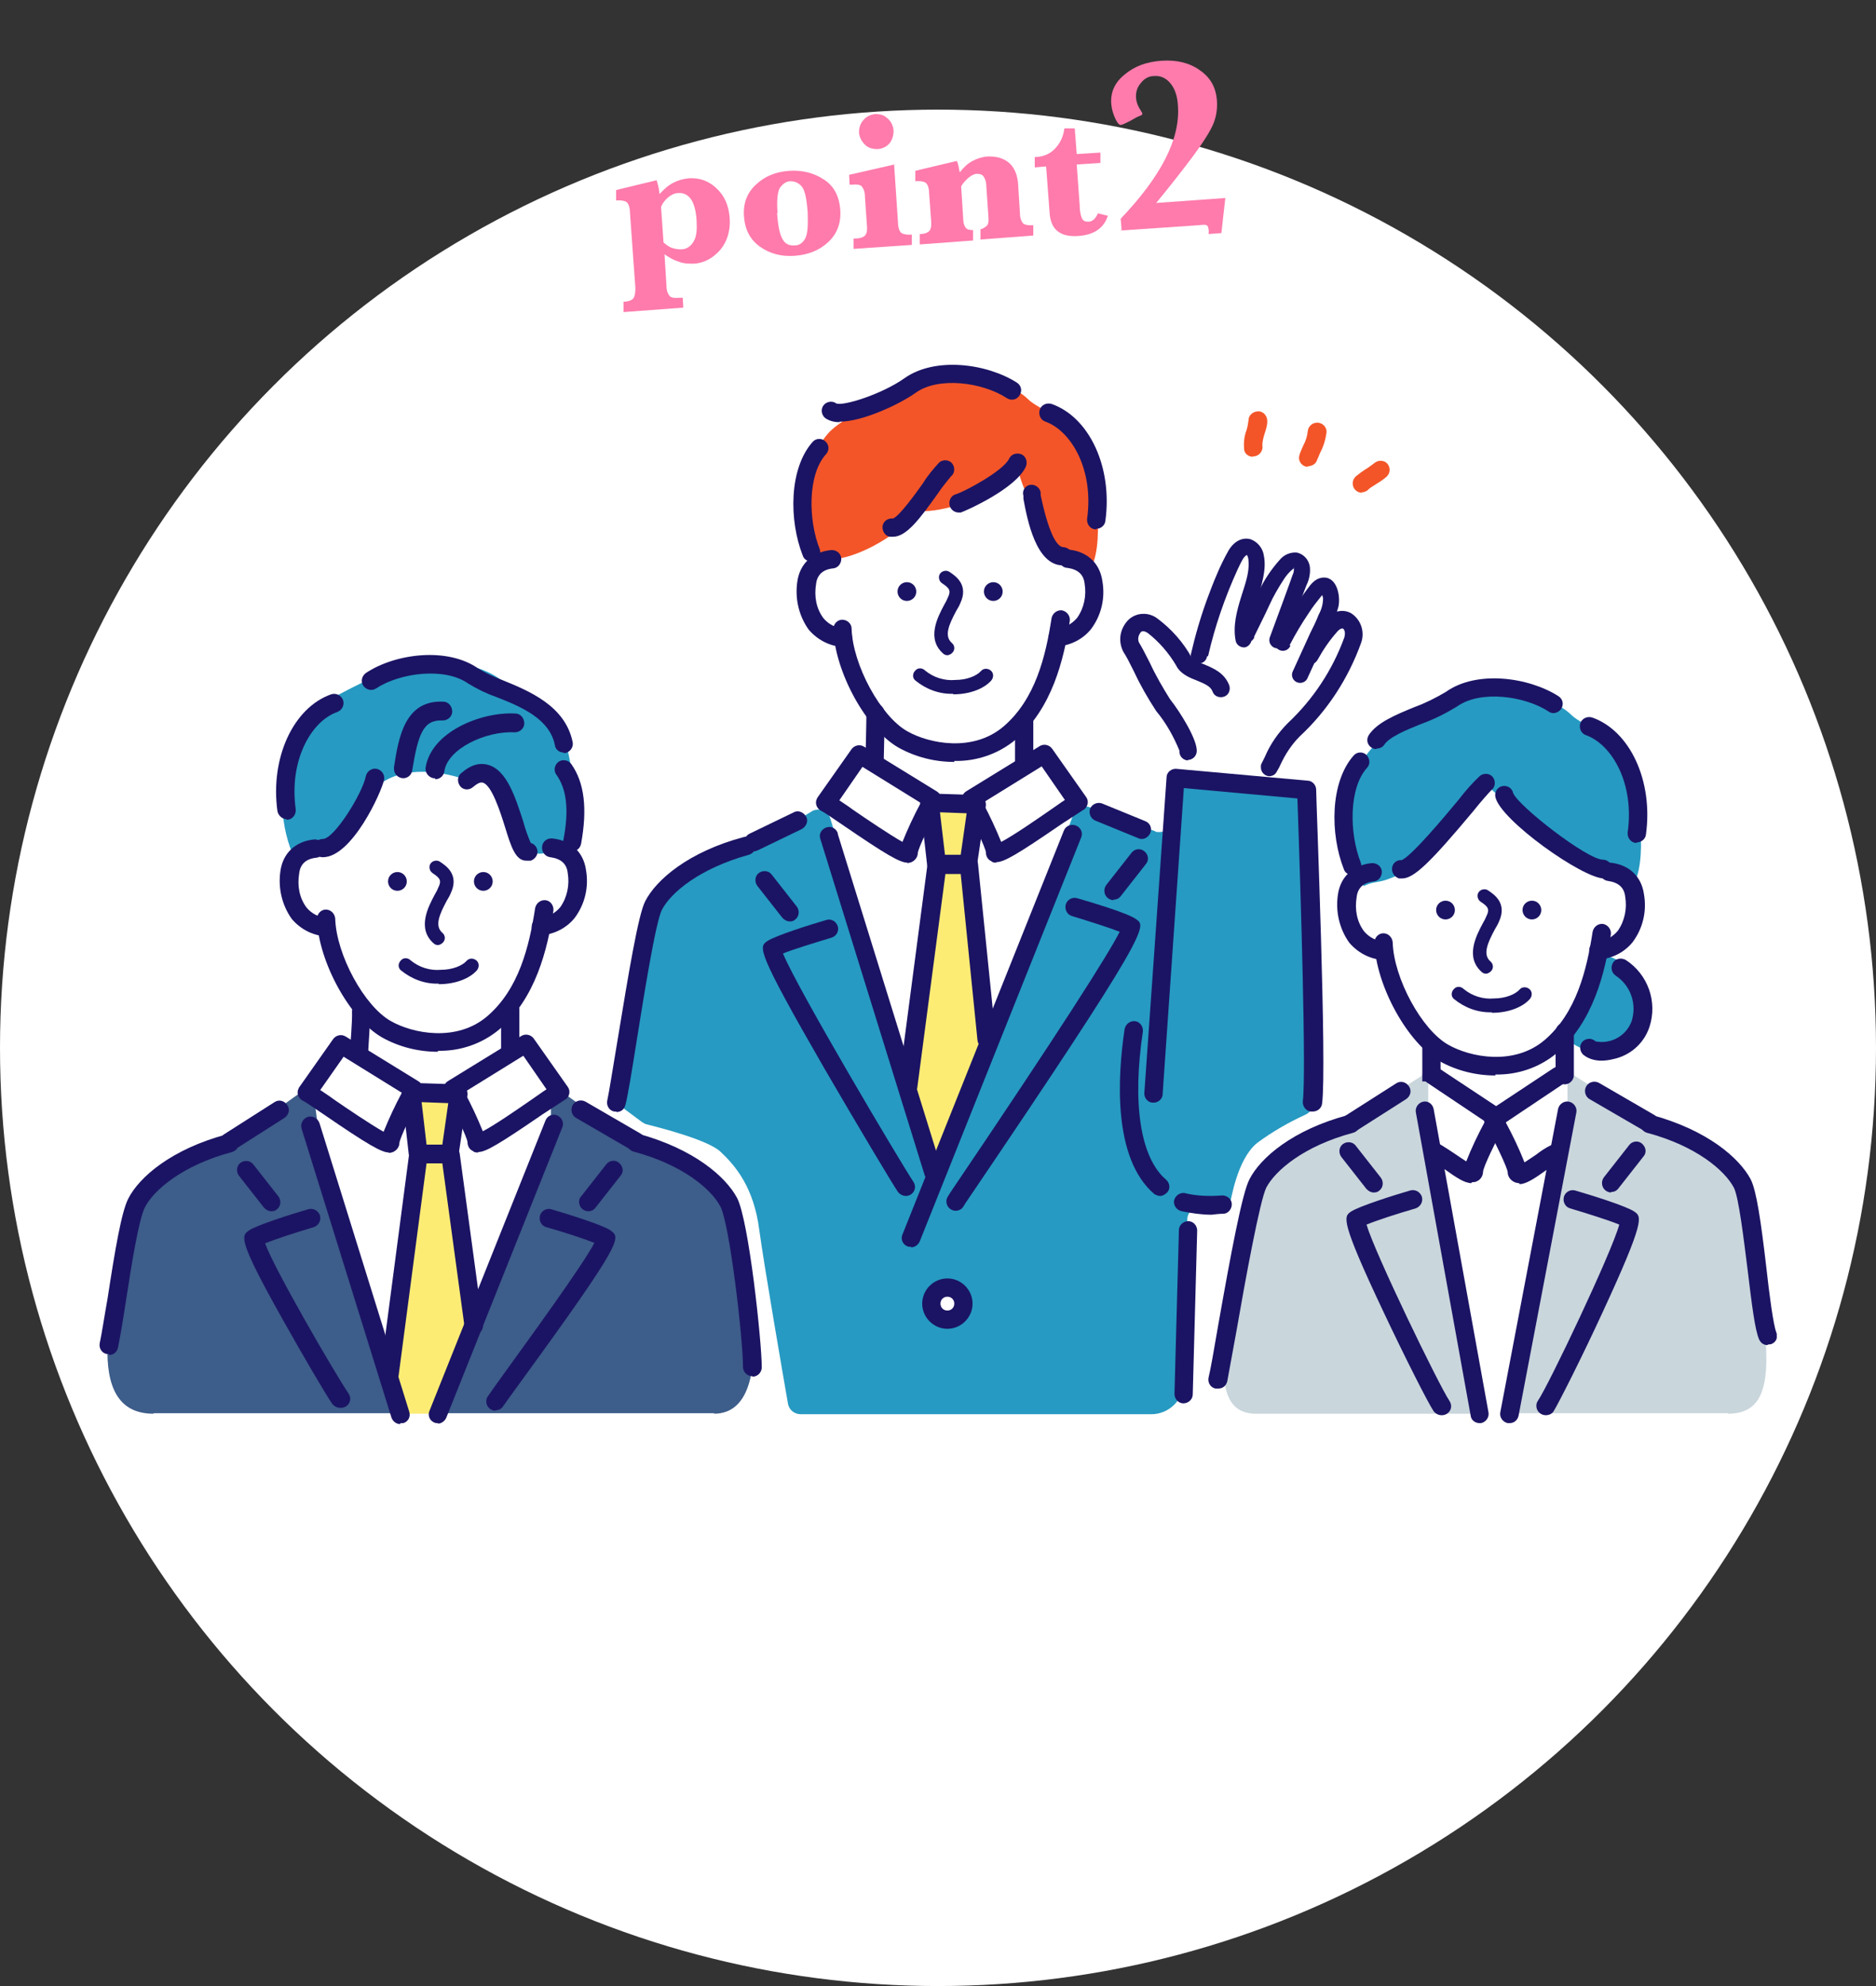 <?xml version="1.0" encoding="UTF-8"?>
<svg id="_レイヤー_1" data-name="レイヤー_1" xmlns="http://www.w3.org/2000/svg" xmlns:xlink="http://www.w3.org/1999/xlink" version="1.1" viewBox="0 0 380 402.2">
  <rect x="0" y="0" width="380" height="402.2" fill="#333333" stroke="none"/>
  <!-- Generator: Adobe Illustrator 29.1.0, SVG Export Plug-In . SVG Version: 2.1.0 Build 142)  -->
  <defs>
    <style>
      .st0 {
        fill: none;
      }

      .st1 {
        fill: #1b1464;
      }

      .st2 {
        fill: #f35528;
      }

      .st3 {
        fill: #c9d6dc;
      }

      .st4 {
        fill: #3d5d8a;
      }

      .st5 {
        isolation: isolate;
      }

      .st6 {
        fill: #fcec74;
      }

      .st7 {
        fill: #fff;
      }

      .st8 {
        fill: #fe7bac;
      }

      .st9 {
        fill: #269ac2;
      }

      .st10 {
        clip-path: url(#clippath);
      }
    </style>
    <clipPath id="clippath">
      <rect class="st0" x="20.1" y="73.9" width="339.8" height="214.5"/>
    </clipPath>
  </defs>
  <g id="_グループ_4932" data-name="グループ_4932">
    <circle id="_楕円形_77" data-name="楕円形_77" class="st7" cx="190" cy="212.2" r="190"/>
    <g id="point2" class="st5">
      <g class="st5">
        <path class="st8" d="M134.6,51.5l.4,6.4c0,1,.3,1.6.6,2,.3.4,1,.5,2.1.4h.6s.1,2,.1,2l-12.1.9v-2.1c1,0,1.7-.3,2-.7.3-.4.4-1.1.4-2.1l-1.1-15.3c0-1-.3-1.7-.6-2-.3-.3-1.1-.5-2.2-.4v-2.1c-.1,0,8.2-2,8.2-2,.3.9.5,1.8.6,2.8.9-1,1.8-1.8,2.8-2.3,1-.5,2-.8,3.2-.9,2.1-.1,3.9.5,5.5,2,1.6,1.5,2.5,3.4,2.7,6,.2,2.6-.5,4.8-1.9,6.5-1.5,1.7-3.3,2.7-5.4,2.8-1,0-2,0-3-.4-1-.3-1.9-.8-2.9-1.5ZM134.4,49.1c.6.5,1.1.9,1.7,1.1.6.2,1.2.3,1.8.3,1.2,0,2-.6,2.6-1.6s.7-2.4.6-4.2c-.1-1.9-.5-3.4-1.1-4.3-.6-.9-1.5-1.4-2.6-1.3-.8,0-1.5.4-2.1.9-.7.6-1.1,1.2-1.4,1.9l.5,7.2Z"/>
        <path class="st8" d="M150.7,43.9c-.2-2.7.6-4.8,2.4-6.5,1.8-1.7,4-2.6,6.7-2.8,2.6-.2,5,.4,7,1.7,2.1,1.3,3.2,3.4,3.4,6.2.2,2.6-.6,4.8-2.4,6.5-1.8,1.7-4.1,2.6-6.8,2.8-2.7.2-5-.4-7-1.8-2-1.4-3.1-3.4-3.3-6.2ZM157.4,43.2c.2,2.5.5,4.2,1.1,5.2.5,1,1.4,1.4,2.5,1.3.9,0,1.6-.5,2.1-1.4.5-.9.6-2.7.5-5.4-.2-2.5-.5-4.1-1.1-5-.6-.8-1.4-1.2-2.4-1.2-.8,0-1.5.5-2.1,1.3-.5.8-.7,2.5-.5,5.1Z"/>
        <path class="st8" d="M181.1,33.2l.8,11.9c0,1,.3,1.7.6,2,.3.3,1.1.5,2.2.4v2.1c.1,0-11.8.8-11.8.8v-2.1c-.1,0,.3,0,.3,0,1.1,0,1.8-.3,2.1-.7.3-.4.4-1.1.3-2l-.4-5.8c0-1-.3-1.6-.6-2-.3-.4-1-.5-2.1-.4h-.4s-.1-2-.1-2l9.2-2.1ZM174,26.9c0-1,.2-1.8.9-2.6.6-.7,1.4-1.1,2.4-1.2,1,0,1.8.2,2.5.9.7.6,1.1,1.4,1.2,2.4,0,1-.2,1.8-.8,2.6-.6.7-1.4,1.1-2.4,1.2-1,0-1.9-.2-2.6-.9-.7-.7-1.1-1.5-1.2-2.4Z"/>
        <path class="st8" d="M194.7,37.9l.4,6.3c0,.9.2,1.5.5,1.9.3.4.8.5,1.5.5v2.1c.1,0-10.8.8-10.8.8v-2.1c1,0,1.7-.3,2-.7.3-.4.4-1.1.3-2.1l-.4-5.5c0-1-.3-1.7-.6-2-.3-.3-1.1-.5-2.2-.4v-2.1c-.1,0,8.4-2,8.4-2,.3.5.4,1.3.6,2.3.8-1,1.6-1.8,2.6-2.3.9-.5,1.9-.8,2.9-.9,1.8-.1,3.3.3,4.4,1.2,1.1.9,1.7,2.3,1.9,4l.4,6.3c0,1,.3,1.6.6,2,.3.3,1,.5,2.1.4v2.1c.1,0-10.7.8-10.7.8v-2.1c.4,0,.8-.3,1.2-.6.4-.3.5-1,.4-2.1l-.4-5.8c0-1.1-.3-1.8-.6-2.2s-.8-.5-1.3-.5c-.5,0-1.1.3-1.6.7-.5.4-1.1,1-1.6,1.8Z"/>
        <path class="st8" d="M218.1,33.3l.6,8.3c0,1.4.3,2.3.5,2.7.2.4.6.6,1.2.6.9,0,1.5-.6,2-1.7l2,.5c-.8,2.5-2.8,3.9-6.1,4.1-1.8.1-3.1-.2-4.1-1-1-.8-1.5-2.1-1.6-3.8l-.7-9.3-2.3.2v-2.1c-.1,0,.3,0,.3,0,1.6-.1,2.9-.7,3.9-1.8,1-1.1,1.6-2.4,1.8-4h2.1c0-.1.4,5.2.4,5.2l4.8-.3v2.1c.1,0-4.6.3-4.6.3Z"/>
      </g>
      <g class="st5">
        <path class="st8" d="M227.2,46.6l-.2-2.3c8.2-8.6,12.1-16.2,11.6-22.9-.1-1.9-.6-3.4-1.5-4.5-.9-1.1-2-1.6-3.3-1.5-1.1,0-2,.5-2.7,1.4-.7.8-1,1.7-1,2.7,0,1.2.5,2.2,1.1,3.1.1.2.2.3.2.4,0,.2-.2.4-.6.5-.3.1-.9.4-1.9,1-1,.5-1.6.8-1.9.8-.3,0-.7-.4-1.1-1.3s-.7-1.8-.8-2.9c-.2-2.4.7-4.4,2.7-6,2-1.7,4.5-2.6,7.5-2.8,3-.2,5.6.4,7.7,1.9,2.2,1.5,3.3,3.5,3.5,6.2.1,1.6-.1,3.1-.7,4.6-.6,1.5-2.1,3.9-4.5,7.1-2.4,3.2-4.8,6.2-7.1,9l14-1-.8,7.1-2.6.2c0-.3.1-.7,0-.9,0-.5-.2-.8-.4-.9s-.7-.1-1.5,0l-16.1,1.1Z"/>
      </g>
    </g>
    <g id="_グループ_3629" data-name="グループ_3629">
      <g class="st10">
        <g id="_グループ_3628" data-name="グループ_3628">
          <path id="_パス_11187" data-name="パス_11187" class="st9" d="M316.5,208.2c.8,2.1,2.5,5.1,8.4,4.4s10.9-7.4,6.8-13.9-8-5.1-11-5.3-5,12.7-4.2,14.8"/>
          <path id="_パス_11188" data-name="パス_11188" class="st2" d="M168,118c-10.5-13.2-3.5-27.3.4-30.9s13.3-7.4,17.3-9.7,17.5-1.6,22.6,3.5c2,2,9.5,4.6,11.4,9.4s4.2,18.8,1.4,24.5-47.3,10.5-53,3.2"/>
          <path id="_パス_11189" data-name="パス_11189" class="st9" d="M278,181.9c-10.5-13.2-3.5-27.3.4-30.9s13.3-7.4,17.3-9.7,17.5-1.6,22.6,3.5c2,2,9.5,4.6,11.4,9.4s4.2,18.8,1.4,24.5-47.3,10.5-53,3.2"/>
          <path id="_パス_11190" data-name="パス_11190" class="st9" d="M63,179.3c-10.5-13.2-4.4-31-.5-34.6s13.3-7.4,17.3-9.7,17.5-1.6,22.6,3.5c2,2,9.5,4.6,11.4,9.4s4.2,18.8,1.4,24.5-46.4,14.2-52.2,6.9"/>
          <path id="_パス_11191" data-name="パス_11191" class="st7" d="M177.3,144.3l-.2,10-3-1.6-6.9,9.8,23,74.9,28.2-74.9-6.9-9.8-4,3v-10.2s7.4-13.1,7.4-16.5c7.5-2.5,10.7-13.5,1.5-15.8-4.6-3.4-10.3-16.1-10.2-18.7-5.7,6.8-15.5,9.3-20.1,9-4.1,4.7-11.4,9-16.7,9.7-9.9,1.4-6.8,15,1.3,15.9,1.5,5.6,2.8,12,6.6,15.3"/>
          <path id="_パス_11192" data-name="パス_11192" class="st7" d="M72.8,203.2l-.2,10-3-1.6-6.9,9.8,18.4,64.8h7.8l24.9-64.8-6.9-9.8-4,3v-10.2s7.4-13.1,7.4-16.5c7.5-2.5,10.7-13.5,1.5-15.8-9.4,5.7-10.2-21.6-17.4-14.2-6.4-2.2-14-2.6-18.5,1.8-2.4,5.6-5.8,11.7-11.1,12.4-9.9,1.4-6.8,15,1.3,15.9,1.5,5.6,2.8,12,6.6,15.3"/>
          <path id="_パス_11193" data-name="パス_11193" class="st7" d="M289.9,212.3v5.5c0,0-2.6,4.7-2.6,4.7l12.4,63.9h6.1l11.7-61.4,1.2-5.9-1.5-8.3s7.4-13.1,7.4-16.5c7.5-2.5,10.4-15.2,1.2-17.5-4,1.7-20.1-13.8-25-18.1-1.3,1.1-2,3.3-6.6,7.7-2.4,5.6-9.9,11.4-15.2,12.2-9.9,1.4-6.8,15,1.3,15.9,1.5,5.6,5.6,14.7,9.3,18"/>
          <path id="_パス_11194" data-name="パス_11194" class="st7" d="M241.4,161.1c.3-2.3,1.2-6,0-9.4s-11.8-19.1-12.2-21,.7-6.8,4.9-3.4c2.9,2.5,5.6,5.4,7.9,8.5,0,0,6.1-19.4,7.1-22.4s6.5-2.3,5.6,1.5-1.6,10.7-1.6,10.7c0,0,4.7-7.7,5.8-9.1s5.4-3.7,4.1,1.6-2.6,10.1-2.6,10.1c0,0,4.9-6.6,6.3-8.2s3.2-.6,3,1.9-2.9,8.8-2.9,8.8c0,0,2.4-3.9,3.5-4.4s4.1.5,3.6,3-6.2,13.8-8.1,15.4-7.2,6.2-7.7,8.2c-.5,2-1.7,9.4-1.7,9.4l-15-1.1Z"/>
          <path id="_パス_11195" data-name="パス_11195" class="st3" d="M350,286.3c11.8,0,8-15.8,2.9-46.7-.7-4.5-8.3-9.2-18.8-12.1l-15.4-9.8c-1-.6-1.3,0-1.2,1.2v5.9l-11.7,61.4h44.2Z"/>
          <path id="_パス_11196" data-name="パス_11196" class="st3" d="M254.4,286.3c-11.8,0-4.8-21.2-.7-43.4.8-4.5,8.4-12.5,19-15.3l15.4-9.8c1-.6,1.3,0,1.2,1.2v5.9l11.7,61.4h-46.6Z"/>
          <path id="_パス_11197" data-name="パス_11197" class="st4" d="M144.6,286.3c15.4,0,4.4-39.8,2.3-43.8s-8.3-8.3-18.8-11.2l-13.9-9.9c-1-.4-2.1,0-2.5,1.1,0,.2-.1.4-.1.5v4.8l-22.6,58.4h55.7Z"/>
          <path id="_パス_11198" data-name="パス_11198" class="st4" d="M31.1,286.3c-14.6,0-9.1-22.6-3.5-42.9,1.2-4.4,8.8-9.2,19.3-12.1l13.9-10c1-.6,2.8-1,2.7.1l.8,6,16.9,58.8H31.1Z"/>
          <path id="_パス_11199" data-name="パス_11199" class="st6" d="M91.1,233.7l1.8-12.1-9.6-.3,1.4,12.4-5.9,44.9,2.4,7.7h7.8l6.8-17.9-4.7-34.7Z"/>
          <path id="_パス_11200" data-name="パス_11200" class="st6" d="M196,175.3l1.8-12.1-9.6-.3,1.4,12.4-5.9,44.9,2.4,7.7,4.2,9.5,10.5-27.4-4.7-34.7Z"/>
          <path id="_パス_11201" data-name="パス_11201" class="st9" d="M152,171.7c-.2.1-.4.2-.6.3-10.3,2.9-16.4,8-18.5,12-2,3.7-6.2,29.5-7.8,37.7-.2,1,.2,2,1,2.6l3.9,2.9c.3.2.6.4,1,.5,2.4.6,12.3,3.1,14.9,5.5,3,2.8,6.8,7.2,7.9,15.9,1,7.3,4.6,28.2,5.8,35.1.2,1.3,1.3,2.2,2.6,2.2h71c3.6,0,6.5-2.9,6.6-6.4l.7-33c0-1.5,1.2-2.6,2.7-2.6,0,0,.1,0,.2,0,2.4.2,5.5.3,5.7-.4.3-1.2,1.5-9.2,5.5-12.5,3.1-2.3,6.4-4.2,9.9-5.8.9-.4,1.5-1.4,1.5-2.4l-1.3-60.8c0-1.4-1.1-2.5-2.5-2.6l-21.6-1.1c-1.4,0-2.7,1-2.8,2.4l-.4,4.9c-.1,1.5-1.4,2.5-2.8,2.4-.2,0-.5,0-.7-.2l-13.1-4.8c-1.4-.5-2.9.2-3.4,1.5l-27.2,72.4-22-71.6c-.4-1.4-1.9-2.2-3.3-1.7-.2,0-.4.2-.6.3l-12.3,7.4Z"/>
          <path id="_パス_11202" data-name="パス_11202" class="st1" d="M193.3,154.3c-4,0-7.9-1-11.3-2.9-6.5-3.7-12.9-15.3-13.2-24,0-1,.8-1.9,1.8-1.9,1,0,1.9.8,1.9,1.8.2,7.3,5.9,17.8,11.3,20.8,4.4,2.5,13.3,4.3,19.5-1,6.4-5.5,8.5-14.1,9.7-21.9.2-1,1.1-1.7,2.1-1.6,1,.2,1.7,1.1,1.6,2.1-1.2,7.9-3.6,17.8-11,24.1-3.5,2.9-7.9,4.4-12.4,4.3"/>
          <path id="_パス_11203" data-name="パス_11203" class="st1" d="M192,132.7c-.3,0-.7-.1-.9-.3-3.5-3-1.2-7.4.2-10,.3-.5.5-.9.7-1.4.7-1.4.3-1.9-1.2-2.9-.6-.4-.8-1.3-.4-1.9.4-.6,1.3-.8,1.9-.4h0c1.2.8,4,2.6,2.2,6.4-.2.5-.5,1-.8,1.5-1.5,2.8-2.5,5.1-.9,6.5.6.5.7,1.4.1,2-.3.3-.7.5-1.1.5"/>
          <path id="_パス_11204" data-name="パス_11204" class="st1" d="M193.1,140.5c-2.8.1-5.5-.9-7.7-2.7-.6-.5-.6-1.4,0-2,.5-.6,1.4-.6,2,0,1.7,1.4,3.9,2.1,6.1,1.9,2.3,0,4.3-.8,5.2-1.8.5-.6,1.4-.6,2-.1.6.5.6,1.4.1,2-1.4,1.6-4.1,2.7-7.2,2.8-.2,0-.4,0-.6,0"/>
          <path id="_パス_11205" data-name="パス_11205" class="st1" d="M170.7,131c0,0-.1,0-.2,0-2.6-.2-5-1.5-6.7-3.5-2-2.8-2.8-6.3-2.3-9.7.5-3.6,3-6,6.8-6.4,1-.1,2,.6,2.1,1.6s-.6,2-1.6,2.1c0,0,0,0,0,0-2.1.2-3.3,1.3-3.5,3.2-.4,2.4,0,4.9,1.5,6.9,1,1.2,2.5,2,4.1,2.1,1,.1,1.8,1,1.7,2,0,1-.9,1.7-1.9,1.7"/>
          <path id="_パス_11206" data-name="パス_11206" class="st1" d="M214.3,131c-1,0-1.9-.8-1.9-1.9,0-1,.7-1.8,1.7-1.9,1.6,0,3.1-.9,4.1-2.1,1.4-2,1.9-4.5,1.5-6.9-.2-1.9-1.4-2.9-3.5-3.2-1,0-1.8-1-1.7-2,0-1,1-1.8,2-1.7,0,0,0,0,0,0,3.8.4,6.3,2.8,6.8,6.4.6,3.4-.2,6.9-2.3,9.7-1.6,2-4.1,3.3-6.7,3.5,0,0-.1,0-.2,0"/>
          <path id="_パス_11207" data-name="パス_11207" class="st1" d="M194.2,103.8c-1,0-1.9-.8-1.9-1.9,0-.8.5-1.6,1.3-1.8,1.7-.5,9.6-4.7,10.8-7.2.4-.9,1.5-1.3,2.5-.9.9.4,1.3,1.5.9,2.5-2,4.4-11.8,8.8-13.2,9.3-.2,0-.3,0-.5,0"/>
          <path id="_パス_11208" data-name="パス_11208" class="st1" d="M180.9,108.7c-.2,0-.5,0-.7,0-1-.2-1.6-1.3-1.4-2.3.2-.9,1.1-1.5,2.1-1.4,1.3-.5,4.6-5.1,6.1-7.2.9-1.5,2.1-2.9,3.3-4.2.8-.6,2-.5,2.6.3s.5,2-.3,2.6h0c-.9,1.1-1.8,2.2-2.6,3.4-3.7,5.2-6.4,8.8-9.1,8.8"/>
          <path id="_パス_11209" data-name="パス_11209" class="st1" d="M215.3,114.5c-5.4,0-7.2-9.1-8-13.5v-.6c-.3-1,.3-2,1.3-2.2,1-.2,2,.5,2.2,1.5v.6c2,9.5,3.8,10.4,4.5,10.5,1,0,1.9.8,1.9,1.8,0,1-.8,1.9-1.8,1.9h-.1"/>
          <path id="_パス_11210" data-name="パス_11210" class="st1" d="M222.1,107.2c0,0-.2,0-.3,0-1-.1-1.7-1.1-1.6-2.1,1.4-10-3.2-17.8-8.4-19.7-1-.3-1.5-1.4-1.2-2.4.3-1,1.4-1.5,2.4-1.2h0c7.7,2.7,12.4,12.9,10.9,23.7-.1.9-.9,1.6-1.9,1.6"/>
          <path id="_パス_11211" data-name="パス_11211" class="st1" d="M170.1,85.5c-1,0-2-.2-2.9-.8-.8-.6-1-1.8-.4-2.6.6-.8,1.8-1,2.6-.4,0,0,0,0,0,0,1.4.6,9.3-1.9,13.8-5.1,6.2-4.4,16.7-3,22.8.9.9.6,1.1,1.7.5,2.6-.6.9-1.7,1.1-2.6.5-4.9-3.2-13.9-4.4-18.5-1-3.1,2.2-10.6,5.8-15.4,5.8"/>
          <path id="_パス_11212" data-name="パス_11212" class="st1" d="M164.3,113.7c-.8,0-1.5-.5-1.7-1.2-2.8-7.1-2.8-17.6,2-23,.7-.8,1.9-.8,2.6-.1.8.7.8,1.9.1,2.6-3.7,4.1-3.6,13.2-1.3,19.1.4,1-.1,2-1.1,2.4-.2,0-.4.1-.7.1"/>
          <path id="_パス_11213" data-name="パス_11213" class="st1" d="M177.1,156.2h0c-1,0-1.8-.9-1.8-1.9,0,0,0,0,0,0,0,0,.2-7.9.2-9.9,0-1,.8-1.9,1.8-1.9,0,0,0,0,0,0h0c1,0,1.8.8,1.9,1.8,0,2.1-.2,9.8-.2,10.1,0,1-.9,1.8-1.9,1.8"/>
          <path id="_パス_11214" data-name="パス_11214" class="st1" d="M207.5,156.2c-1,0-1.9-.8-1.9-1.9,0-.3,0-6.8,0-8.8,0-1,.9-1.8,1.9-1.8,1,0,1.9.9,1.8,1.9,0,0,0,0,0,0,0,2,0,8.7,0,8.7,0,1-.8,1.9-1.9,1.9,0,0,0,0,0,0h0Z"/>
          <path id="_パス_11215" data-name="パス_11215" class="st1" d="M183.8,174.7c-1.5,0-4.3-1.6-13.2-7.7-1.9-1.3-3.8-2.6-4.3-2.8-.9-.5-1.3-1.6-.8-2.5,0,0,0-.1.1-.2l6.9-9.8c.6-.8,1.7-1,2.5-.5l14.8,9.1c.8.5,1.1,1.6.7,2.5-2.1,4-4.5,8.9-4.6,10,0,.7-.5,1.4-1.1,1.7-.3.2-.6.2-1,.3M169.9,162c.7.5,1.7,1.1,2.9,2,2.6,1.8,7.5,5.1,10,6.5,1.1-2.7,2.3-5.3,3.7-7.9l-11.8-7.3-4.7,6.8Z"/>
          <path id="_パス_11216" data-name="パス_11216" class="st1" d="M201.8,174.7c-.3,0-.7,0-1-.3-.7-.3-1.1-1-1.1-1.8-.1-1-2.5-6-4.6-9.9-.5-.9-.2-2,.7-2.5l14.8-9.1c.8-.5,1.9-.3,2.5.5l6.9,9.8c.6.8.4,2-.5,2.6,0,0-.1,0-.2.1-.5.3-2.4,1.6-4.3,2.8-8.9,6.1-11.6,7.7-13.2,7.7M199.1,162.6c1.4,2.6,2.6,5.2,3.7,7.9,2.5-1.3,7.4-4.7,10-6.5,1.2-.8,2.1-1.5,2.9-2l-4.7-6.8-11.8,7.3Z"/>
          <path id="_パス_11217" data-name="パス_11217" class="st1" d="M307.7,239.6c-1.2,0-2.3-1-2.3-2.2-.1-1-2.5-6-4.6-9.9-.5-.9-.2-1.9.6-2.4l13.3-8.8c.9-.6,2-.3,2.6.5.6.9.3,2-.5,2.6h0l-11.8,7.9c1.4,2.6,2.7,5.3,3.8,8.1.8-.5,1.8-1.2,2.4-1.6.9-.7,1.8-1.3,2.8-1.8.9-.5,2-.1,2.5.8.5.9.1,2-.8,2.5h0c-.8.5-1.6,1-2.4,1.6-2.5,1.8-4.2,2.9-5.5,2.9"/>
          <path id="_パス_11218" data-name="パス_11218" class="st1" d="M298,239.6c-1.3,0-3-1.1-5.5-2.9-.8-.6-1.6-1.1-2.4-1.6-.9-.5-1.3-1.6-.8-2.5.5-.9,1.6-1.3,2.5-.8,1,.6,1.9,1.2,2.8,1.8.6.4,1.6,1.1,2.4,1.6,1.1-2.8,2.4-5.5,3.8-8.1l-11.8-7.9c-.9-.6-1.1-1.7-.5-2.6.6-.9,1.7-1.1,2.6-.5h0l13.3,8.8c.8.5,1.1,1.6.6,2.4-2.1,4-4.5,8.9-4.6,10,0,.8-.5,1.6-1.2,1.9-.3.2-.7.2-1,.2"/>
          <path id="_パス_11219" data-name="パス_11219" class="st1" d="M196.1,176.9h-6.4c-1,0-1.8-.7-1.9-1.7l-1.4-12.4c-.1-1,.6-2,1.6-2.1,0,0,.2,0,.3,0l9.6.3c1,0,1.8.9,1.8,1.9,0,0,0,.1,0,.2l-1.8,12.1c-.1.9-.9,1.6-1.8,1.6M191.4,173.1h3.2l1.2-8.4-5.4-.2,1,8.5Z"/>
          <path id="_パス_11220" data-name="パス_11220" class="st1" d="M183.8,221.8c0,0-.2,0-.2,0-1-.1-1.7-1.1-1.6-2.1,0,0,0,0,0,0l5.9-44.9c.1-.9.9-1.6,1.9-1.6h6.4c1,0,1.8.7,1.9,1.7l3.6,35.4c0,1-.7,1.9-1.7,2-1,0-1.9-.6-2-1.6l-3.4-33.7h-3.1l-5.7,43.3c-.1.9-.9,1.6-1.9,1.6"/>
          <path id="_パス_11221" data-name="パス_11221" class="st1" d="M203.1,119.8c0-1-.8-1.9-1.9-1.9-1,0-1.9.8-1.9,1.9,0,1,.8,1.9,1.9,1.9,1,0,1.9-.8,1.9-1.9"/>
          <path id="_パス_11222" data-name="パス_11222" class="st7" d="M195.1,264c0-1.8-1.4-3.2-3.2-3.2s-3.2,1.4-3.2,3.2,1.4,3.2,3.2,3.2h0c1.8,0,3.2-1.4,3.2-3.2"/>
          <path id="_パス_11223" data-name="パス_11223" class="st1" d="M191.9,269.1c-2.8,0-5.1-2.3-5.1-5.1,0-2.8,2.3-5.1,5.1-5.1,2.8,0,5.1,2.3,5.1,5.1,0,2.8-2.3,5.1-5.1,5.1M191.9,262.6c-.8,0-1.4.6-1.4,1.4,0,.8.6,1.4,1.4,1.4.8,0,1.4-.6,1.4-1.4h0c0-.8-.6-1.4-1.4-1.4"/>
          <path id="_パス_11224" data-name="パス_11224" class="st1" d="M185.6,119.8c0-1-.8-1.9-1.9-1.9-1,0-1.9.8-1.9,1.9,0,1,.8,1.9,1.9,1.9,1,0,1.9-.8,1.9-1.9"/>
          <path id="_パス_11225" data-name="パス_11225" class="st1" d="M189.1,239.3c-.8,0-1.5-.5-1.8-1.3l-21.1-68c-.4-1,.1-2,1.1-2.4,1-.4,2,.1,2.4,1.1,0,0,0,.1,0,.2l21.1,68c.3,1-.2,2-1.2,2.3-.2,0-.4,0-.6,0"/>
          <path id="_パス_11226" data-name="パス_11226" class="st1" d="M184.5,252.5c-.2,0-.5,0-.7-.1-1-.4-1.4-1.5-1-2.4,0,0,0,0,0,0l32.7-81.8c.4-1,1.5-1.4,2.5-1,.9.4,1.4,1.4,1,2.4l-32.7,81.8c-.3.7-1,1.2-1.7,1.2"/>
          <path id="_パス_11227" data-name="パス_11227" class="st1" d="M231.4,169.9c-.2,0-.5,0-.7-.1l-8.8-3.6c-1-.4-1.4-1.5-1.1-2.4.4-1,1.5-1.4,2.4-1.1,0,0,0,0,0,0l8.8,3.6c1,.4,1.4,1.5,1,2.4-.3.7-1,1.2-1.7,1.2"/>
          <path id="_パス_11228" data-name="パス_11228" class="st1" d="M225.6,182.3c-1,0-1.9-.8-1.9-1.9,0-.4.1-.8.4-1.2l5.1-6.5c.6-.8,1.8-1,2.6-.3.8.6,1,1.8.3,2.6h0l-5.1,6.5c-.4.5-.9.7-1.5.7"/>
          <path id="_パス_11229" data-name="パス_11229" class="st1" d="M193.6,245.2c-1,0-1.9-.8-1.9-1.9,0-.4.1-.7.3-1l.5-.8c22.2-32.8,32.1-48.4,34.3-52.8-2-.8-6.1-2.1-9.7-3.2-1-.3-1.5-1.4-1.2-2.4.3-.9,1.3-1.5,2.3-1.2,3.1.9,10.5,3.1,12,4.3,2,1.4,2.9,2.1-34.6,57.4l-.5.8c-.3.5-.9.8-1.6.8M228,189.2h0Z"/>
          <path id="_パス_11230" data-name="パス_11230" class="st1" d="M152.7,172.4c-1,0-1.9-.8-1.9-1.9,0-.7.4-1.4,1.1-1.7l8.9-4.3c.9-.5,2,0,2.5.9.5.9,0,2-.9,2.5l-8.9,4.3c-.3.1-.5.2-.8.2"/>
          <path id="_パス_11231" data-name="パス_11231" class="st1" d="M160,186.6c-.6,0-1.1-.3-1.5-.7l-5.1-6.5c-.6-.8-.5-2,.3-2.6.8-.6,2-.5,2.6.3l5.1,6.5c.6.8.5,2-.3,2.6-.3.3-.7.4-1.1.4"/>
          <path id="_パス_11232" data-name="パス_11232" class="st1" d="M183.5,242.2c-.6,0-1.2-.3-1.6-.8-1.1-1.6-8.1-13.3-14.9-25-13.9-24.1-13.3-24.6-11.6-25.8,1.6-1.1,8.9-3.4,12-4.3,1-.3,2,.3,2.3,1.3s-.3,2-1.3,2.3c-3.6,1.1-7.9,2.4-9.8,3.2,3,7.3,24.1,42.8,26.4,46.2.6.9.4,2-.5,2.6-.3.2-.7.3-1,.3"/>
          <path id="_パス_11233" data-name="パス_11233" class="st1" d="M88.7,213c-4,0-7.9-1-11.3-2.9-6.5-3.7-12.9-15.3-13.2-24,0-1,.8-1.9,1.8-1.9h0c1,0,1.8.8,1.9,1.8.2,7.3,5.9,17.8,11.3,20.8,4.4,2.5,13.3,4.3,19.5-1,6.4-5.5,8.5-14.1,9.7-21.9.2-1,1.1-1.7,2.1-1.6s1.7,1.1,1.6,2.1c-1.2,7.9-3.6,17.8-11,24.1-3.5,2.9-7.9,4.4-12.4,4.3"/>
          <path id="_パス_11234" data-name="パス_11234" class="st1" d="M88.8,191.4c-.3,0-.7-.1-.9-.3-3.5-3-1.2-7.4.2-10,.3-.5.5-.9.7-1.4.7-1.4.3-1.9-1.2-2.9-.6-.4-.8-1.3-.4-1.9.4-.6,1.3-.8,1.9-.4,1.2.8,4,2.6,2.2,6.4-.2.5-.5,1-.8,1.5-1.5,2.8-2.5,5.1-.9,6.5.6.5.7,1.4.1,2-.3.3-.7.5-1.1.5"/>
          <path id="_パス_11235" data-name="パス_11235" class="st1" d="M88.9,199.2c-2.8.1-5.5-.9-7.7-2.7-.6-.5-.6-1.4,0-2,.5-.6,1.4-.6,2,0,1.7,1.4,3.9,2.1,6.1,1.9,2.3,0,4.3-.8,5.2-1.8.5-.6,1.4-.6,2-.1.6.5.6,1.4.1,2-1.4,1.6-4.1,2.7-7.2,2.8-.2,0-.4,0-.6,0"/>
          <path id="_パス_11236" data-name="パス_11236" class="st1" d="M66,189.6c0,0-.1,0-.2,0-2.6-.2-5-1.5-6.7-3.5-2-2.8-2.8-6.3-2.3-9.7.5-3.6,3-6,6.8-6.4,1-.1,2,.6,2.1,1.6.1,1-.6,2-1.6,2.1,0,0,0,0,0,0-2.1.2-3.3,1.3-3.5,3.2-.4,2.4,0,4.9,1.5,6.9,1,1.2,2.5,2,4.1,2.1,1,.1,1.8,1,1.7,2,0,1-.9,1.7-1.9,1.7"/>
          <path id="_パス_11237" data-name="パス_11237" class="st1" d="M109.6,189.6c-1,0-1.9-.8-1.9-1.9,0-1,.7-1.8,1.7-1.9,1.6,0,3.1-.9,4.1-2.1,1.4-2,1.9-4.5,1.5-6.9-.2-1.9-1.4-2.9-3.5-3.2-1-.1-1.8-1-1.7-2.1s1-1.8,2.1-1.7c0,0,0,0,0,0,3.8.4,6.3,2.8,6.8,6.4.6,3.4-.2,6.9-2.3,9.7-1.6,2-4.1,3.3-6.7,3.5,0,0-.1,0-.2,0"/>
          <path id="_パス_11238" data-name="パス_11238" class="st1" d="M106.6,174.3c-2.2,0-3.1-2.9-4.3-6.8-1-3.2-2.7-8.5-4.5-9-.6-.2-1.4.4-2,.9-.8.7-2,.6-2.6-.2s-.6-2,.2-2.6h0c1.9-1.7,3.7-2.2,5.5-1.7,3.8,1.1,5.5,6.6,7.1,11.5.4,1.5.9,2.9,1.5,4.3,1,.3,1.6,1.3,1.3,2.3-.2.6-.7,1.1-1.3,1.3-.2,0-.5,0-.7,0"/>
          <path id="_パス_11239" data-name="パス_11239" class="st1" d="M65.4,173.6h-.1c-1,0-1.8-.9-1.8-1.9,0-1,.9-1.8,1.9-1.8h0c2.3,0,8-9.2,8.7-12.7.2-1,1.2-1.7,2.2-1.5s1.7,1.2,1.5,2.2c-.5,2.5-6.5,15.7-12.4,15.7"/>
          <path id="_パス_11240" data-name="パス_11240" class="st1" d="M58.1,165.9c-.9,0-1.7-.7-1.9-1.6-1.5-10.8,3.2-21,10.9-23.7,1-.3,2,.2,2.4,1.2.3,1-.2,2-1.2,2.4h0c-5.2,1.8-9.8,9.7-8.4,19.7.1,1-.6,2-1.6,2.1,0,0-.2,0-.3,0"/>
          <path id="_パス_11241" data-name="パス_11241" class="st1" d="M114.2,152.4c-.9,0-1.7-.6-1.8-1.5-1.1-5.4-6.9-7.8-12-9.8-2-.7-3.8-1.6-5.6-2.7-4.7-3.3-13.7-2.2-18.6,1-.9.6-2,.3-2.6-.5-.6-.9-.3-2,.5-2.6,6-4,16.6-5.3,22.8-.9,1.5.9,3.2,1.7,4.8,2.3,5.4,2.2,12.8,5.2,14.3,12.6.2,1-.5,2-1.5,2.2,0,0,0,0,0,0-.1,0-.2,0-.4,0"/>
          <path id="_パス_11242" data-name="パス_11242" class="st1" d="M115.9,172.4c-.1,0-.2,0-.3,0-1-.2-1.7-1.2-1.5-2.2,0,0,0,0,0,0,1.2-6.1.7-10.4-1.4-13.3-.6-.8-.4-2,.4-2.6.8-.6,2-.4,2.6.4,2.7,3.8,3.3,9.1,2,16.2-.2.9-.9,1.5-1.8,1.5"/>
          <path id="_パス_11243" data-name="パス_11243" class="st1" d="M72.8,214.4s-.1,0-.2,0c-1,0-1.8-1-1.7-2,0,0,.5-5.6.4-7.6,0-1,.8-1.9,1.8-1.9,0,0,0,0,0,0h0c1,0,1.8.8,1.9,1.8,0,2.1-.4,7.7-.4,7.9,0,1-.9,1.7-1.9,1.7"/>
          <path id="_パス_11244" data-name="パス_11244" class="st1" d="M103.4,214.9c-1,0-1.9-.8-1.9-1.9,0-.3,0-6.8,0-8.8,0-1,.8-1.8,1.8-1.8,0,0,0,0,.1,0,1,0,1.8.9,1.8,1.9,0,0,0,0,0,0,0,2,0,8.7,0,8.7,0,1-.8,1.9-1.9,1.9,0,0,0,0,0,0h0Z"/>
          <path id="_パス_11245" data-name="パス_11245" class="st1" d="M78.8,233.4c-1.5,0-4.3-1.6-13.2-7.7-1.9-1.3-3.8-2.6-4.3-2.8-.9-.5-1.3-1.6-.8-2.5,0,0,0-.1.1-.2l6.9-9.8c.6-.8,1.7-1,2.5-.5l14.8,9.1c.8.5,1.1,1.6.7,2.5-2.1,4-4.5,8.9-4.6,10,0,.7-.5,1.4-1.1,1.7-.3.2-.6.2-1,.3M77.2,231.2h0ZM64.8,220.7c.7.5,1.7,1.1,2.9,2,2.6,1.8,7.5,5.1,10,6.5,1.1-2.7,2.3-5.3,3.7-7.9l-11.8-7.3-4.7,6.7Z"/>
          <path id="_パス_11246" data-name="パス_11246" class="st1" d="M96.8,233.4c-.3,0-.7,0-1-.3-.7-.3-1.1-1-1.1-1.8-.1-1-2.5-6-4.6-9.9-.5-.9-.2-2,.7-2.5l14.8-9.1c.8-.5,1.9-.3,2.5.5l6.9,9.8c.6.8.4,2-.5,2.6,0,0-.1,0-.2.1-.5.3-2.4,1.6-4.3,2.8-8.9,6.1-11.6,7.7-13.1,7.7M94.1,221.2c1.4,2.6,2.6,5.2,3.7,7.9,2.5-1.3,7.4-4.7,10-6.5,1.2-.8,2.1-1.5,2.9-2l-4.7-6.8-11.8,7.3Z"/>
          <path id="_パス_11247" data-name="パス_11247" class="st1" d="M91.1,235.5h-6.4c-1,0-1.8-.7-1.9-1.7l-1.4-12.4c0-.5.1-1.1.5-1.5.4-.4.9-.6,1.4-.6l9.6.3c1,0,1.8.9,1.8,1.9,0,0,0,.1,0,.2l-1.8,12.1c-.1.9-.9,1.6-1.8,1.6M86.4,231.8h3.2l1.2-8.4-5.4-.2,1,8.6Z"/>
          <path id="_パス_11248" data-name="パス_11248" class="st1" d="M78.8,280.5c0,0-.2,0-.2,0-1-.1-1.7-1.1-1.6-2.1,0,0,0,0,0,0l5.9-44.9c.1-.9.9-1.6,1.9-1.6h6.4c.9,0,1.7.7,1.9,1.6l4.7,34.7c.2,1-.6,2-1.6,2.1-1,.2-2-.6-2.1-1.6,0,0,0,0,0,0l-4.5-33.1h-3.2l-5.7,43.3c-.1.9-.9,1.6-1.9,1.6"/>
          <path id="_パス_11249" data-name="パス_11249" class="st1" d="M99.8,178.5c0-1-.8-1.9-1.9-1.9-1,0-1.9.8-1.9,1.9,0,1,.8,1.9,1.9,1.9,1,0,1.9-.8,1.9-1.9h0"/>
          <path id="_パス_11250" data-name="パス_11250" class="st1" d="M82.4,178.5c0-1-.8-1.9-1.9-1.9-1,0-1.9.8-1.9,1.9,0,1,.8,1.9,1.9,1.9,1,0,1.9-.8,1.9-1.9h0"/>
          <path id="_パス_11251" data-name="パス_11251" class="st1" d="M81.1,288.4c-.8,0-1.5-.5-1.8-1.3l-18.2-58.5c-.3-1,.2-2,1.2-2.4,1-.3,2,.2,2.4,1.2,0,0,0,0,0,0l18.2,58.5c.3,1-.2,2-1.2,2.3-.2,0-.4,0-.6,0"/>
          <path id="_パス_11252" data-name="パス_11252" class="st1" d="M88.7,288.2c-.2,0-.5,0-.7-.1-1-.4-1.4-1.5-1-2.4,0,0,0,0,0,0l23.5-58.8c.4-1,1.5-1.4,2.4-1s1.4,1.5,1,2.4l-23.5,58.8c-.3.7-1,1.2-1.7,1.2"/>
          <path id="_パス_11253" data-name="パス_11253" class="st1" d="M299.7,288.2c-.9,0-1.7-.6-1.8-1.5l-11.1-61.4c-.2-1,.5-2,1.5-2.2,1-.2,1.9.5,2.1,1.5l11.1,61.4c.2,1-.5,2-1.5,2.2-.1,0-.2,0-.3,0"/>
          <path id="_パス_11254" data-name="パス_11254" class="st1" d="M305.8,288.2c-.1,0-.2,0-.4,0-1-.2-1.7-1.2-1.5-2.2h0s11.7-61.4,11.7-61.4c.2-1,1.2-1.7,2.2-1.5s1.7,1.2,1.5,2.2l-11.7,61.4c-.2.9-.9,1.5-1.8,1.5"/>
          <path id="_パス_11255" data-name="パス_11255" class="st1" d="M128.8,233.2c-.3,0-.7,0-.9-.3l-11.2-6.5c-.9-.5-1.2-1.7-.7-2.6.5-.9,1.7-1.2,2.6-.7h0l11.2,6.5c.9.5,1.2,1.7.7,2.6-.3.6-1,.9-1.6.9"/>
          <path id="_パス_11256" data-name="パス_11256" class="st1" d="M119.2,245.3c-1,0-1.9-.8-1.9-1.9,0-.4.1-.8.4-1.1l5.1-6.5c.6-.8,1.8-1,2.6-.3s1,1.8.3,2.6l-5.1,6.5c-.4.5-.9.7-1.5.7"/>
          <path id="_パス_11257" data-name="パス_11257" class="st1" d="M100.4,285.7c-1,0-1.9-.8-1.9-1.9,0-.4.1-.7.3-1,.5-.7,1.8-2.6,3.7-5.2,4.4-6.1,15.5-21.3,17.9-25.9-2-.8-6.2-2.2-9.8-3.2-1-.3-1.5-1.4-1.2-2.4.3-.9,1.3-1.5,2.3-1.2,3.1.9,10.5,3.2,12,4.3,2,1.5,2.7,1.9-18.2,30.6-1.8,2.5-3.2,4.4-3.6,5-.3.5-.9.8-1.6.8M121.6,252.2h0Z"/>
          <path id="_パス_11258" data-name="パス_11258" class="st1" d="M46.4,233.2c-1,0-1.9-.8-1.9-1.9,0-.6.3-1.2.9-1.6l10.2-6.5c.9-.6,2-.3,2.6.6.6.9.3,2-.6,2.6h0l-10.2,6.5c-.3.2-.6.3-1,.3"/>
          <path id="_パス_11259" data-name="パス_11259" class="st1" d="M55,245.3c-.6,0-1.1-.3-1.5-.7l-5.1-6.5c-.6-.8-.5-2,.3-2.6.8-.6,2-.5,2.6.3l5.1,6.5c.6.8.5,2-.3,2.6-.3.3-.7.4-1.2.4"/>
          <path id="_パス_11260" data-name="パス_11260" class="st1" d="M68.9,285.1c-.6,0-1.2-.3-1.6-.8-1.2-1.7-5.9-9.7-10.1-17.2-9.1-16.2-8.3-16.8-6.8-17.9,1.6-1.1,8.9-3.4,12-4.3,1-.3,2,.2,2.4,1.2.3,1-.2,2-1.2,2.4,0,0,0,0,0,0-3.7,1.1-8,2.5-9.9,3.3,1.9,5.3,14.3,26.6,16.9,30.4.6.9.4,2-.5,2.6-.3.2-.7.3-1,.3"/>
          <path id="_パス_11261" data-name="パス_11261" class="st1" d="M244.7,132.9c1.4-6.1,3.4-11.9,6-17.6.3-.6.6-1.3.9-1.8.2-.4.6-1,1-1.1-.2,0,0,0,0,0,0,0,.1.2,0,0,.2.4.3.8.3,1.3.2,2.4-.8,4.9-1.5,7.2-.9,2.9-1.7,5.9-1.1,8.9.2.9,1.1,1.4,1.9,1.3.8-.2,1.4-1,1.3-1.8-.5-2.7.4-5.4,1.2-8,.8-2.7,1.9-5.9,1.3-8.8-.2-1.5-1.3-2.8-2.7-3.3-1.9-.5-3.5.7-4.4,2.2-.9,1.6-1.7,3.2-2.4,4.9-.7,1.6-1.3,3.2-1.9,4.8-1.4,3.8-2.5,7.6-3.4,11.5,0,.9.6,1.7,1.5,1.8.9,0,1.7-.6,1.8-1.5"/>
          <path id="_パス_11262" data-name="パス_11262" class="st1" d="M254,129c1-2.1,2.1-4.2,3.1-6.4.8-1.8,1.8-3.5,2.9-5.2.5-.8,1.1-1.5,1.8-2.1,0,0,.5-.3.3-.3-.2,0,0-.2,0,0,0,0,0,.1,0,.2,0,.5-.1.9-.3,1.3-.2.6-.4,1.1-.6,1.7l-1.2,3.3c-.9,2.5-1.9,5.1-2.8,7.6-.3.9.2,1.8,1,2.1.8.3,1.7-.1,2-.9l2.9-7.8c.5-1.3,1-2.6,1.5-3.9.6-1.2.9-2.6.7-4-.3-1.4-1.3-2.4-2.6-2.7-1.3-.1-2.6.4-3.5,1.5-1.7,1.9-3.1,4-4.2,6.3-1.4,2.7-2.7,5.5-4,8.2-.3.8.1,1.8,1,2.1.8.3,1.8-.1,2.1-1"/>
          <path id="_パス_11263" data-name="パス_11263" class="st1" d="M261.2,130.7c1.2-2.3,2.5-4.5,4-6.7.7-1.1,1.5-2.1,2.3-3.1.2-.2.3-.4.5-.6,0,0,.1-.1.2-.2-.2,0-.5,0-.6-.1.1,0,.4,1.1.4,1.1,0,1.2-.3,2.3-.9,3.4-.5,1.3-1.1,2.5-1.7,3.7-1.2,2.6-2.4,5.3-3.6,7.9-.3.8.1,1.8,1,2.1.8.3,1.8-.1,2.1-1,1.1-2.4,2.2-4.8,3.3-7.2,1.2-2.3,2.2-4.6,2.9-7.1.5-2.2-.3-6.4-3.4-5.9-1.3.2-2.2,1.3-2.9,2.3s-1.5,2-2.2,3c-1.6,2.3-3,4.8-4.3,7.3-.3.8.1,1.8,1,2.1.8.3,1.8-.1,2.1-1"/>
          <path id="_パス_11264" data-name="パス_11264" class="st1" d="M257.2,157.2c-1,0-1.8-.8-1.8-1.8,0-.3,0-.6.2-.9.2-.4.4-.8.6-1.2,1.1-2.6,2.7-4.9,4.7-6.9,5.1-4.8,9-10.7,11.4-17.3.3-1,0-1.7-.3-1.8-.2-.1-.7.1-1.2.7-1.5,1.7-2.8,3.6-3.9,5.6-.5.9-1.5,1.2-2.4.7-.9-.5-1.2-1.5-.7-2.4,0,0,0,0,0,0,1.2-2.2,2.7-4.3,4.3-6.2,2-2.3,4.2-2.3,5.6-1.5,2,1.3,2.8,3.8,2,6-2.6,7.2-6.8,13.7-12.4,18.9-1.7,1.7-3,3.7-4,5.9-.2.5-.5.9-.7,1.3-.3.6-.9.9-1.6.9"/>
          <path id="_パス_11265" data-name="パス_11265" class="st1" d="M240.7,154c-1,0-1.8-.8-1.8-1.8,0,0,0-.1,0-.2-1.2-2.9-2.7-5.6-4.7-8-1.7-2.6-3.2-5.2-4.5-8-.8-1.6-1.6-3.2-2.1-3.9-1.2-2.2-.8-4.8,1-6.6,1.6-1.5,4.1-1.6,5.9-.2,2.8,2.1,5.2,4.8,6.9,7.9.2.5,1.3.9,2.4,1.3,1.9.8,4.2,1.7,5.2,4.3.3.9-.1,2-1.1,2.3-.9.3-2-.1-2.3-1.1h0c-.4-1-1.5-1.5-3.2-2.2-1.6-.6-3.4-1.4-4.2-3.1-1.5-2.5-3.4-4.7-5.7-6.5-.9-.6-1.3-.3-1.4-.2-.5.6-.7,1.4-.4,2.1.5.8,1.3,2.3,2.2,4.1,1.2,2.6,2.6,5,4.1,7.4,2,2.5,5.7,8.4,5.4,10.7-.1.9-.9,1.6-1.8,1.6"/>
          <path id="_パス_11266" data-name="パス_11266" class="st1" d="M302.9,217.8c-4,0-7.9-1-11.3-2.9-6.5-3.7-12.9-15.3-13.2-24,0-1,.8-1.9,1.8-1.9h0c1,0,1.8.8,1.9,1.8.2,7.3,5.9,17.8,11.3,20.8,4.4,2.5,13.3,4.3,19.5-1,6.4-5.5,8.5-14.1,9.7-21.9.2-1,1.1-1.7,2.1-1.6,1,.2,1.7,1.1,1.6,2.1-1.2,7.9-3.6,17.8-11,24.1-3.5,2.9-7.9,4.4-12.4,4.3"/>
          <path id="_パス_11267" data-name="パス_11267" class="st1" d="M301.1,197.2c-.3,0-.7-.1-.9-.3-3.5-3-1.2-7.4.2-10,.3-.5.5-.9.7-1.4.7-1.4.3-1.9-1.2-2.9-.6-.4-.8-1.3-.4-1.9.4-.6,1.3-.8,1.9-.4h0c1.2.8,4,2.6,2.2,6.4-.2.5-.5,1-.8,1.5-1.5,2.8-2.5,5.1-.9,6.5.6.5.7,1.4.1,2-.3.3-.7.5-1.1.5"/>
          <path id="_パス_11268" data-name="パス_11268" class="st1" d="M302.2,205c-2.8.1-5.5-.9-7.7-2.7-.6-.5-.6-1.4,0-2,.5-.6,1.4-.6,2,0,1.7,1.4,3.9,2.1,6.1,1.9,2.3,0,4.3-.8,5.2-1.8.5-.6,1.4-.6,2-.1s.6,1.4.1,2h0c-1.4,1.6-4.1,2.7-7.2,2.8-.2,0-.4,0-.6,0"/>
          <path id="_パス_11269" data-name="パス_11269" class="st1" d="M280.2,194.4c0,0-.1,0-.2,0-2.6-.2-5-1.5-6.7-3.5-2-2.8-2.8-6.3-2.3-9.7.5-3.6,3-6,6.8-6.4,1-.1,2,.6,2.1,1.6.1,1-.6,2-1.6,2.1,0,0,0,0,0,0-2.1.2-3.3,1.3-3.5,3.2-.4,2.4,0,4.9,1.5,6.9,1,1.2,2.5,2,4.1,2.1,1,.1,1.8,1,1.7,2,0,1-.9,1.7-1.9,1.7"/>
          <path id="_パス_11270" data-name="パス_11270" class="st1" d="M323.8,194.4c-1,0-1.9-.8-1.9-1.9,0-1,.7-1.8,1.7-1.9,1.6,0,3.1-.9,4.1-2.1,1.4-2,1.9-4.5,1.5-6.9-.2-1.9-1.4-2.9-3.5-3.2-1-.1-1.8-1.1-1.6-2.1.1-1,1-1.7,2.1-1.6,3.8.4,6.3,2.8,6.8,6.4.6,3.4-.2,6.9-2.3,9.7-1.6,2-4.1,3.3-6.7,3.5,0,0-.1,0-.2,0"/>
          <path id="_パス_11271" data-name="パス_11271" class="st1" d="M284.1,177.9c-.2,0-.4,0-.7,0-1-.3-1.6-1.3-1.4-2.3.2-.9,1-1.5,1.9-1.4,2-.8,8.7-8.8,11.6-12.3,1.3-1.7,2.7-3.3,4.3-4.8.8-.6,2-.5,2.6.3.6.8.5,2-.3,2.6-.4.4-2.2,2.4-3.7,4.3-8.7,10.4-12,13.6-14.4,13.6"/>
          <path id="_パス_11272" data-name="パス_11272" class="st1" d="M324.9,177.9c-4.3,0-21-11.8-22-16.5-.2-1,.4-2,1.4-2.2,1-.2,2,.4,2.2,1.4,1,2.6,15,13.5,18.2,13.5h0c1,0,1.9.9,1.9,1.9,0,1-.8,1.8-1.8,1.9h0"/>
          <path id="_パス_11273" data-name="パス_11273" class="st1" d="M331.6,170.7c0,0-.2,0-.3,0-1-.1-1.7-1.1-1.6-2.1,1.4-10-3.2-17.8-8.4-19.7-1-.3-1.5-1.4-1.2-2.4.3-1,1.4-1.5,2.4-1.2,7.7,2.7,12.4,12.9,10.9,23.7-.1.9-.9,1.6-1.9,1.6"/>
          <path id="_パス_11274" data-name="パス_11274" class="st1" d="M278.8,151.7c-.4,0-.7-.1-1-.3-.9-.6-1.1-1.7-.5-2.6h0c1.7-2.5,5.3-4,9.2-5.6,2.2-.8,4.4-1.9,6.4-3.1,6.2-4.4,16.7-3,22.8.9.9.6,1.1,1.7.5,2.6-.6.8-1.7,1.1-2.5.5-4.9-3.2-13.9-4.4-18.6-1-2.3,1.4-4.7,2.6-7.2,3.5-3,1.2-6.4,2.6-7.5,4.2-.3.5-.9.8-1.6.8"/>
          <path id="_パス_11275" data-name="パス_11275" class="st1" d="M273.9,177.2c-.8,0-1.5-.5-1.7-1.2-2.8-7.1-2.8-17.6,2-23,.7-.8,1.9-.8,2.6-.1s.8,1.9.1,2.6h0c-3.7,4.1-3.6,13.2-1.3,19.1.4,1-.1,2-1.1,2.4-.2,0-.4.1-.7.1"/>
          <path id="_パス_11276" data-name="パス_11276" class="st1" d="M291.8,219h-3.7s0-4.7,0-6.7c0-1,.8-1.9,1.8-1.9h0c1,0,1.8.8,1.9,1.8,0,2,0,6.8,0,6.8"/>
          <path id="_パス_11277" data-name="パス_11277" class="st1" d="M317,219.6c-1,0-1.9-.8-1.9-1.9,0-.3,0-6.8,0-8.8,0-1,.9-1.8,1.9-1.8h0c1,0,1.8.9,1.8,1.9,0,0,0,0,0,0,0,2,0,8.7,0,8.7,0,1-.8,1.9-1.9,1.9,0,0,0,0,0,0h0Z"/>
          <path id="_パス_11278" data-name="パス_11278" class="st1" d="M312.2,184.3c0-1-.8-1.9-1.9-1.9-1,0-1.9.8-1.9,1.9,0,1,.8,1.9,1.9,1.9,1,0,1.9-.8,1.9-1.9h0"/>
          <path id="_パス_11279" data-name="パス_11279" class="st1" d="M294.7,184.3c0-1-.8-1.9-1.9-1.9-1,0-1.9.8-1.9,1.9,0,1,.8,1.9,1.9,1.9,1,0,1.9-.8,1.9-1.9h0"/>
          <path id="_パス_11280" data-name="パス_11280" class="st1" d="M81.7,157.6c-1,0-1.9-.8-1.9-1.9,0,0,0-.2,0-.3.9-5.8,2.1-13.7,10-13.3,1,0,1.8.9,1.8,2,0,1-.9,1.8-1.9,1.8-4-.2-5,2.8-6.2,10.1-.1.9-.9,1.6-1.8,1.6"/>
          <path id="_パス_11281" data-name="パス_11281" class="st1" d="M88.1,157.6c0,0-.2,0-.3,0-1-.2-1.7-1.1-1.6-2.1,1.1-7.3,11.3-11.4,18.2-11,1,0,1.8.9,1.8,2,0,1-.9,1.8-1.9,1.8-5.9-.3-13.6,3.3-14.3,7.9-.1.9-.9,1.6-1.8,1.6"/>
          <path id="_パス_11282" data-name="パス_11282" class="st1" d="M152.4,278.7c-1,0-1.9-.8-1.9-1.9h0c0-5.7-2.7-29-4.6-32.5-1.8-3.4-7.5-8.4-17.6-11.1-1-.3-1.6-1.3-1.3-2.3.3-1,1.3-1.6,2.3-1.3,11.3,3.1,17.7,8.7,20,13,2.4,4.6,5,29.2,5,34.3,0,1-.8,1.9-1.9,1.9h0"/>
          <path id="_パス_11283" data-name="パス_11283" class="st1" d="M22,274.2c-.1,0-.3,0-.4,0-1-.2-1.6-1.2-1.4-2.2,0,0,0,0,0,0,.4-1.8.9-5.2,1.6-9.1,1.5-9.8,2.8-17.5,4.2-20.2,2.2-4.3,8.7-10,20-13,1-.3,2,.3,2.3,1.3.3,1-.3,2-1.3,2.3h0c-10.1,2.7-15.8,7.7-17.6,11.1-1.3,2.4-2.8,12-3.9,19.1-.6,4-1.2,7.4-1.6,9.4-.2.9-.9,1.5-1.8,1.5"/>
          <path id="_パス_11284" data-name="パス_11284" class="st1" d="M124.8,225.1c-.1,0-.3,0-.4,0-1-.2-1.6-1.2-1.4-2.2,0,0,0,0,0,0,.4-1.8,1.1-6.4,2-11.7,2.4-14.6,4.3-26,5.7-28.7,2.2-4.3,8.7-10,20-13,1-.3,2,.3,2.3,1.3.3,1-.3,2-1.3,2.3h0c-10.1,2.8-15.8,7.7-17.6,11.1-1.3,2.4-3.8,18.2-5.3,27.6-.9,5.6-1.6,10-2.1,11.9-.2.9-.9,1.5-1.8,1.5"/>
          <path id="_パス_11285" data-name="パス_11285" class="st1" d="M334.1,229.4c-.3,0-.7,0-.9-.3l-11.2-6.5c-.9-.5-1.2-1.7-.7-2.6.5-.9,1.7-1.2,2.6-.7l11.2,6.5c.9.5,1.2,1.7.7,2.6-.3.6-1,.9-1.6.9"/>
          <path id="_パス_11286" data-name="パス_11286" class="st1" d="M326.4,241.5c-1,0-1.9-.8-1.9-1.9,0-.4.1-.8.4-1.2l5.1-6.5c.6-.8,1.8-1,2.6-.3s1,1.8.3,2.6h0l-5.1,6.5c-.4.5-.9.7-1.5.7"/>
          <path id="_パス_11287" data-name="パス_11287" class="st1" d="M313.1,286.6c-1,0-1.9-.8-1.9-1.9,0-.4.1-.7.3-1,2.2-3.2,14.9-29.9,16.5-35.7-1.9-.8-6.3-2.2-10-3.3-1-.3-1.5-1.4-1.2-2.4.3-.9,1.3-1.5,2.3-1.2,3.1.9,10.5,3.2,12,4.3,1.4,1,2.2,1.6-6.5,20.4-4.1,8.9-8.8,18.2-9.9,20-.3.5-.9.8-1.6.8M328.8,248.4h0Z"/>
          <path id="_パス_11288" data-name="パス_11288" class="st1" d="M273.6,229.4c-1,0-1.9-.8-1.9-1.9,0-.6.3-1.2.9-1.6l10.2-6.5c.9-.6,2-.3,2.6.6.6.9.3,2-.6,2.6l-10.2,6.5c-.3.2-.6.3-1,.3"/>
          <path id="_パス_11289" data-name="パス_11289" class="st1" d="M278.3,241.5c-.6,0-1.1-.3-1.5-.7l-5.1-6.5c-.6-.8-.5-2,.3-2.6s2-.5,2.6.3l5.1,6.5c.6.8.5,2-.3,2.6-.3.3-.7.4-1.2.4"/>
          <path id="_パス_11290" data-name="パス_11290" class="st1" d="M292,286.6c-.6,0-1.2-.3-1.6-.8-1.2-1.8-5.9-11.1-10.1-20-8.9-18.8-8.1-19.4-6.7-20.4,1.6-1.1,8.9-3.4,12-4.3,1-.3,2,.2,2.4,1.2.3,1-.2,2-1.2,2.4,0,0,0,0,0,0-3.8,1.1-8.1,2.5-10,3.3,1.7,5.8,14.6,32.4,16.8,35.7.6.9.4,2-.5,2.6-.3.2-.7.3-1,.3"/>
          <path id="_パス_11291" data-name="パス_11291" class="st1" d="M358,272.4c-.8,0-1.4-.5-1.7-1.2-.8-1.9-1.4-6.5-2.3-14-.8-6.3-1.8-14.8-2.8-16.7-1.8-3.4-7.5-8.4-17.6-11.1-1-.3-1.6-1.3-1.3-2.3.3-1,1.3-1.6,2.3-1.3,11.3,3.1,17.7,8.7,20,13,1.2,2.3,2.1,8.6,3.2,18,.6,5.4,1.4,11.5,2,13,.4,1,0,2-1,2.4-.2,0-.5.1-.7.1"/>
          <path id="_パス_11292" data-name="パス_11292" class="st1" d="M246.6,281.2c-.1,0-.3,0-.4,0-1-.2-1.6-1.2-1.4-2.2,0,0,0,0,0,0,.4-1.6,1.1-5.6,1.9-10.3,2.6-14.7,4.9-27.1,6.4-29.9,2.2-4.3,8.7-10,20-13,1-.3,2,.3,2.3,1.3.3,1-.3,2-1.3,2.3-10.1,2.7-15.8,7.7-17.6,11.1-1.3,2.6-4.3,19-6,28.8-.9,4.9-1.6,8.7-1.9,10.4-.2.9-.9,1.5-1.8,1.5"/>
          <path id="_パス_11293" data-name="パス_11293" class="st1" d="M324.4,214.8c-1.4,0-2.8-.4-3.8-1.3-.7-.8-.7-1.9,0-2.6.7-.7,1.9-.7,2.6,0,3.1.6,6.2-1.1,7.3-4.1,1.1-3.5-.2-7.2-3.2-9.2-.9-.6-1.1-1.7-.6-2.6.5-.9,1.7-1.1,2.6-.6,4.5,2.9,6.5,8.5,4.8,13.6-1.1,3.3-3.9,5.8-7.4,6.5-.8.2-1.6.3-2.4.3"/>
          <path id="_パス_11294" data-name="パス_11294" class="st2" d="M253.8,92.5c-.9,0-1.7-.6-1.8-1.5-.1-1.3,0-2.6.5-3.9.2-.6.3-1.3.4-2,0-1,.9-1.8,2-1.8,1,0,1.8.9,1.8,2,0,0,0,0,0,0,0,.9-.3,1.8-.6,2.7-.2.7-.4,1.4-.4,2.2.2,1-.5,2-1.5,2.2,0,0,0,0,0,0-.1,0-.2,0-.3,0"/>
          <path id="_パス_11295" data-name="パス_11295" class="st2" d="M265,94.5c-.2,0-.4,0-.5,0-1-.3-1.6-1.3-1.3-2.3.2-.7.5-1.3.8-2,.5-.9.8-1.9.9-2.9.1-1,1-1.8,2.1-1.7,1,.1,1.8,1,1.7,2-.2,1.4-.6,2.8-1.3,4.1-.2.5-.4,1-.6,1.4-.2.8-1,1.3-1.8,1.3"/>
          <path id="_パス_11296" data-name="パス_11296" class="st2" d="M275.9,99.8c-1,0-1.9-.8-1.9-1.9,0-.5.2-1,.6-1.4.6-.5,1.3-1,1.9-1.4.7-.4,1.3-.9,2-1.4.8-.6,2-.5,2.6.3.6.8.5,1.9-.3,2.6-.7.6-1.5,1.1-2.3,1.6-.5.3-1,.6-1.4,1-.3.3-.8.5-1.3.5"/>
          <path id="_パス_11297" data-name="パス_11297" class="st1" d="M245.4,246c-2,0-4-.3-6-.7-1-.2-1.7-1.1-1.6-2.1.2-1,1.1-1.7,2.1-1.6,0,0,0,0,0,0,2.4.6,5,.7,7.5.5,1-.1,2,.6,2.1,1.6s-.6,2-1.6,2.1h0c-.8,0-1.7.1-2.5.2"/>
          <path id="_パス_11298" data-name="パス_11298" class="st1" d="M265.8,225.1c0,0-.2,0-.3,0-1-.1-1.7-1.1-1.6-2.1.7-5.5-.4-41.6-1.1-61.3l-23-2.1-4.3,62c0,1-1,1.8-2,1.7-1,0-1.8-1-1.7-2h0l4.5-63.9c0-1,1-1.8,2-1.7,0,0,0,0,0,0l26.6,2.4c.9,0,1.7.9,1.7,1.8,0,2.3,2.2,56.2,1.2,63.6-.1.9-.9,1.6-1.9,1.6"/>
          <path id="_パス_11299" data-name="パス_11299" class="st1" d="M239.7,284.2h0c-1,0-1.8-.9-1.8-1.9,0,0,0,0,0,0l.9-33.2c0-1,.9-1.8,1.9-1.8,1,0,1.8.9,1.8,1.9h0l-.9,33.2c0,1-.9,1.8-1.9,1.8"/>
          <path id="_パス_11300" data-name="パス_11300" class="st1" d="M235,242.2c-.4,0-.9-.2-1.2-.4-8.5-7.3-7.4-24-6-33.4.2-1,1.1-1.7,2.1-1.6,1,.1,1.7,1.1,1.6,2.1,0,0,0,0,0,0h0c-2.2,14.6-.5,25.6,4.7,30,.8.7.9,1.9.2,2.6-.4.4-.9.7-1.4.7"/>
        </g>
      </g>
    </g>
  </g>
</svg>